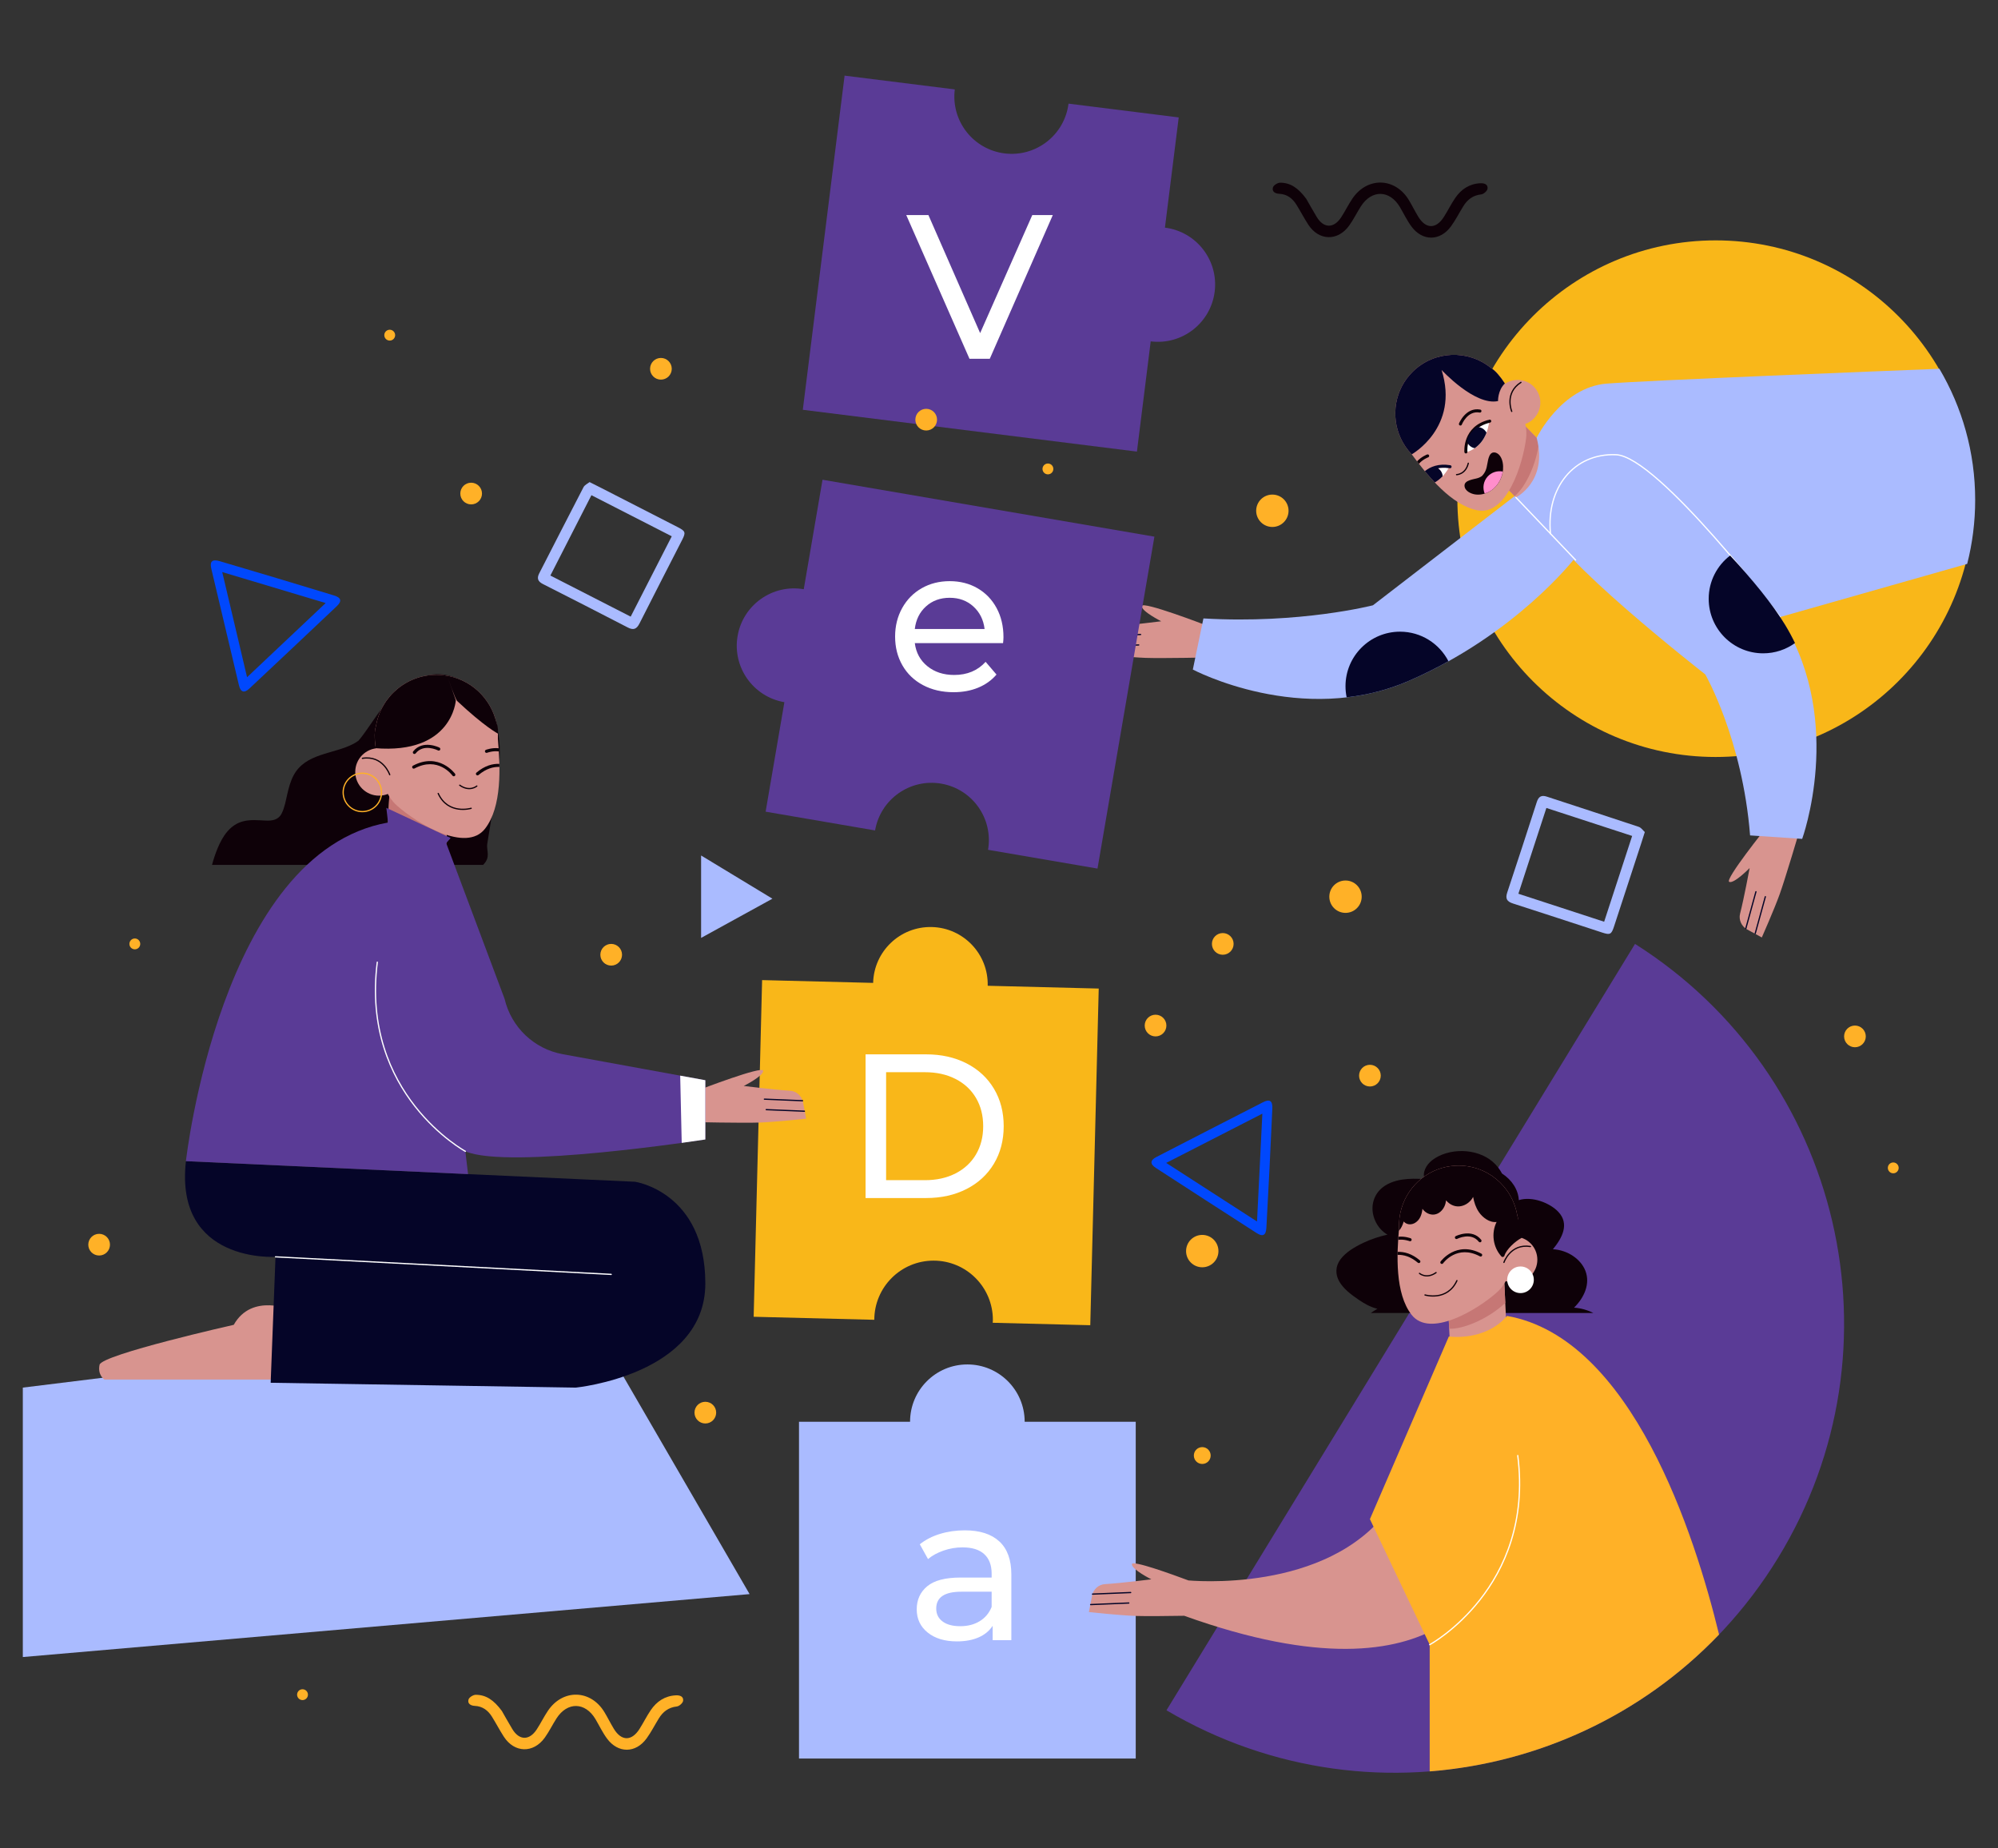 <svg xmlns="http://www.w3.org/2000/svg" xmlns:xlink="http://www.w3.org/1999/xlink" id="Layer_1" x="0px" y="0px" width="800px" height="740px" viewBox="0 0 800 740" xml:space="preserve"><rect x="0" y="0" width="800" height="740" fill="#333333" stroke="none"/><g>	<g>		<g>			<path fill="#AABBFF" d="M410.277,569.191c0-12.672-10.273-22.944-22.944-22.944c-12.672,0-22.944,10.273-22.944,22.944H319.92    v134.826h134.826V569.191H410.277z"></path>			<path fill="#F9B719" d="M395.478,394.647c0.318-12.668-9.693-23.195-22.361-23.513c-12.668-0.318-23.195,9.693-23.513,22.361    l-44.455-1.116l-3.384,134.784l48.305,1.213c0.029-13.087,10.644-23.689,23.738-23.689c13.112,0,23.741,10.629,23.741,23.741    c0,0.384-0.039,0.758-0.058,1.138l39.056,0.981l3.384-134.784L395.478,394.647z"></path>			<g>				<circle fill="#F9B719" cx="686.943" cy="199.645" r="103.411"></circle>				<g>					<g>						<path fill="#D8948F" d="M482.528,250.184c0,0-25.045-9.625-25.335-7.567c-0.29,2.057,7.764,6.107,7.764,6.107       s-11.976,1.529-18.594,1.921c-2.506,0.149-4.655,2.096-5.139,4.623l-1.257,6.565c0,0,12.152,1.315,18.784,1.548       c6.632,0.233,26.503-0.195,26.503-0.195L482.528,250.184z"></path>													<line fill="none" stroke="#050528" stroke-width="0.5" stroke-linecap="round" stroke-linejoin="round" stroke-miterlimit="10" x1="441.409" y1="254.641" x2="456.687" y2="254.012"></line>													<line fill="none" stroke="#050528" stroke-width="0.5" stroke-linecap="round" stroke-linejoin="round" stroke-miterlimit="10" x1="440.663" y1="258.834" x2="455.94" y2="258.205"></line>					</g>					<g>						<path fill="#D8948F" d="M707.298,331.22c0,0-16.794,20.924-14.923,21.828c1.871,0.903,8.181-5.536,8.181-5.536       s-2.191,11.872-3.832,18.297c-0.621,2.432,0.579,5.072,2.839,6.303l5.87,3.196c0,0,4.953-11.174,7.194-17.42       c2.242-6.246,7.885-25.304,7.885-25.304L707.298,331.22z"></path>													<line fill="none" stroke="#050528" stroke-width="0.5" stroke-linecap="round" stroke-linejoin="round" stroke-miterlimit="10" x1="699.023" y1="371.744" x2="703.076" y2="357"></line>													<line fill="none" stroke="#050528" stroke-width="0.5" stroke-linecap="round" stroke-linejoin="round" stroke-miterlimit="10" x1="702.789" y1="373.732" x2="706.843" y2="358.988"></line>					</g>					<g>						<g>							<g>								<path fill="#D8948F" d="M627.019,203.568L627.019,203.568c4.456-4.334,4.556-11.525,0.223-15.981l-15.934-16.384         c-4.333-4.456-11.525-4.556-15.981-0.222l0,0c-4.456,4.334-4.556,11.525-0.223,15.981l15.934,16.384         C615.372,207.801,622.563,207.902,627.019,203.568z"></path>								<path fill="#C67775" d="M594.637,171.651l1.38-1.342c4.076-3.964,10.656-3.873,14.62,0.204l5.649,5.809         c-0.889,9.364-5.604,18.888-9.838,22.304l-12.015-12.354C590.469,182.195,590.561,175.616,594.637,171.651z"></path>							</g>							<path fill="#D8948F" d="M565.266,181.888c-1.836-1.898-3.269-4.032-4.339-6.294c-0.054-0.09-0.093-0.157-0.109-0.19        c0,0,0.014-0.015,0.016-0.017c-4.055-8.794-2.4-19.546,4.937-26.682c8.627-8.389,22.036-8.808,31.157-1.412        c0.01,0.005,0.023,0.007,0.033,0.012c4.476,2.604,9.92,13.373,12.707,19.417c1.265,2.743,1.742,5.771,1.378,8.77        c-1.235,10.169-7.745,31.003-19.358,28.837C581.233,202.379,571.608,190.505,565.266,181.888z"></path>															<path fill="none" stroke="#0E0108" stroke-width="0.5" stroke-linecap="round" stroke-linejoin="round" stroke-miterlimit="10" d="        M583.208,190.022c0,0,3.616-0.016,4.699-4.57"></path>							<g>								<path fill="#0E0108" d="M592.993,165.004c0.088-0.085,0.15-0.198,0.174-0.327c0.06-0.33-0.159-0.646-0.489-0.705         c-5.804-1.052-8.466,5.499-8.491,5.566c-0.123,0.312,0.029,0.663,0.341,0.787c0.311,0.123,0.664-0.027,0.788-0.34         c0.093-0.232,2.327-5.692,7.147-4.819C592.662,165.202,592.857,165.136,592.993,165.004z"></path>							</g>							<path fill="#0E0108" d="M568.135,185.681c-0.253-0.325-0.502-0.647-0.748-0.969c1.711-1.882,4-2.749,4.038-2.763        c0.315-0.114,0.664,0.049,0.778,0.363c0.114,0.315-0.048,0.661-0.363,0.778C571.804,183.102,569.627,183.92,568.135,185.681z        "></path>							<path fill="#FFFFFF" d="M587.551,180.871c0,0,7.854-1.844,8.797-12.862C596.348,168.009,584.801,172.338,587.551,180.871z"></path>							<g>								<g>									<path fill="#0E0108" d="M587.37,181.367c0.128-0.125,0.2-0.304,0.182-0.496c-0.038-0.379-0.808-9.315,9.079-11.682          c0.326-0.078,0.526-0.405,0.449-0.731c-0.078-0.326-0.406-0.527-0.731-0.449c-10.931,2.617-10.016,12.881-10.005,12.984          c0.034,0.333,0.331,0.576,0.665,0.542C587.15,181.521,587.275,181.459,587.37,181.367z"></path>								</g>							</g>							<g>								<circle fill="#D8948F" cx="607.664" cy="161.186" r="9.088"></circle>																	<path fill="none" stroke="#0E0108" stroke-width="0.5" stroke-linecap="round" stroke-linejoin="round" stroke-miterlimit="10" d="         M605.299,164.701c0,0-3.076-7.34,3.687-11.623"></path>							</g>							<path fill="#050528" d="M590.465,179.446c-0.694-0.152-1.362-0.458-1.933-0.961c-0.585-0.517-0.979-1.162-1.214-1.852        c0.547-2.397,2.216-4.298,3.976-5.698c1.049-0.024,2.11,0.319,2.959,1.068c0.404,0.357,0.714,0.778,0.952,1.228        C593.984,176.439,592.075,178.338,590.465,179.446z"></path>							<g>								<path fill="#FFFFFF" d="M575.762,187.465c1.245-0.241,2.668-0.291,4.286-0.077c-0.765,1.28-1.573,2.365-2.405,3.244         c-0.046-0.507-0.171-1.014-0.407-1.499C576.892,188.426,576.371,187.872,575.762,187.465z"></path>								<polygon fill="#050528" points="574.914,187.01 574.914,187.01 574.913,187.011         "></polygon>								<path fill="#050528" d="M574.49,193.141c0.052-0.03,0.103-0.06,0.155-0.091c0.173-0.104,0.346-0.211,0.52-0.327         c0.157-0.104,0.314-0.214,0.471-0.329c0.185-0.135,0.371-0.282,0.557-0.432c0.149-0.121,0.299-0.239,0.448-0.371         c0.223-0.196,0.444-0.413,0.666-0.633c0.112-0.111,0.224-0.209,0.335-0.327l0,0c-0.046-0.507-0.171-1.014-0.407-1.499         c-0.344-0.707-0.865-1.261-1.474-1.668c1.245-0.241,2.668-0.291,4.286-0.077c0.154,0.02,0.305,0.036,0.464,0.061         c0.331,0.053,0.642-0.172,0.695-0.503c0.053-0.331-0.172-0.642-0.503-0.695c-4.723-0.759-7.993,0.587-10.198,2.389         c0.094,0.113,0.189,0.225,0.283,0.338c0,0,0,0,0.004,0.005c0.154,0.185,0.314,0.369,0.47,0.553         C572.297,190.756,573.374,191.964,574.49,193.141z M574.914,187.01c-0.001,0-0.001,0-0.002,0.001         C574.913,187.011,574.914,187.011,574.914,187.01L574.914,187.01z"></path>							</g>							<path fill="#0E0108" d="M590.682,197.946c1.945,0.28,3.922-0.177,5.632-1.117c3.174-1.745,5.234-5.248,5.504-8.824        c0.138-1.834-0.122-3.974-1.23-5.499c-1.135-1.562-3.241-2.087-4.192-0.07c-0.926,1.965-0.737,4.242-1.68,6.211        c-0.342,0.716-0.819,1.388-1.39,1.964c-0.461,0.31-0.964,0.572-1.525,0.764c-1.515,0.52-5.522,0.778-5.411,3.103        C586.489,196.537,588.919,197.691,590.682,197.946z"></path>							<path fill="#FF8DCC" d="M595.594,190.844c1.582-1.793,3.927-2.484,6.117-2.067c-0.487,3.3-2.453,6.433-5.397,8.051        c-0.589,0.324-1.216,0.565-1.856,0.763C593.568,195.375,593.906,192.758,595.594,190.844z"></path>						</g>					</g>					<g>						<path fill="#AABBFF" d="M606.448,198.626l-56.728,43.702c0,0-29.178,7.529-67.866,5.256l-4.243,20.467       c0,0,43.638,23.122,86.446,4.549c42.808-18.573,66.309-48.897,66.309-48.897L606.448,198.626z"></path>						<path fill="#AABBFF" d="M714.22,249.594c-15.514-25.464-59.272-65.797-69.342-65.797c-13.995,0-25.341,11.345-25.341,25.341       c0,11.488,63.251,60.851,63.251,60.851s14.884,25.832,17.948,64.465l20.856,1.391       C721.593,335.844,738.499,289.444,714.22,249.594z"></path>						<path fill="#AABBFF" d="M787.664,225.745c2.084-8.185,3.198-16.758,3.198-25.592c0-19.174-5.237-37.116-14.331-52.509       c-20.642,0.813-117.082,4.646-133.255,5.942c-18.132,1.454-27.996,21.687-27.996,21.687       c4.617,17.505-8.324,23.861-8.324,23.861c11.243,25.396,93.24,51.46,93.24,51.46L787.664,225.745z"></path>													<line fill="none" stroke="#FFFFFF" stroke-width="0.5" stroke-linecap="round" stroke-linejoin="round" stroke-miterlimit="10" x1="606.956" y1="199.133" x2="630.873" y2="224.211"></line>													<path fill="none" stroke="#FFFFFF" stroke-width="0.5" stroke-linecap="round" stroke-linejoin="round" stroke-miterlimit="10" d="       M712.763,247.024c0,0-48.854-64.285-65.697-64.978c-16.843-0.694-28.067,13.247-26.249,31.621"></path>						<path fill="#050528" d="M718.714,257.445c-1.186-2.464-2.507-4.917-3.986-7.344c-5.05-8.289-13.099-18.152-21.999-27.688       c-5.199,3.991-8.566,10.25-8.566,17.311c0,12.058,9.775,21.832,21.832,21.832C710.747,261.556,715.13,260.022,718.714,257.445       z"></path>						<path fill="#050528" d="M579.969,264.73c-3.627-7.028-10.944-11.841-19.397-11.841c-12.058,0-21.832,9.775-21.832,21.832       c0,1.528,0.16,3.019,0.459,4.458c8.098-0.929,16.492-2.95,24.859-6.58C569.704,270.15,575.004,267.493,579.969,264.73z"></path>					</g>				</g>				<path fill="#050528" d="M577.216,148.115c0,0,13.305,14.449,22.603,12.446c0,0-0.153-4.28,2.73-7.05     c-1.864-2.82-3.802-5.167-5.588-6.206c-0.01-0.006-0.023-0.007-0.033-0.012c-9.121-7.396-22.531-6.978-31.157,1.412     c-7.337,7.136-8.992,17.888-4.937,26.682c-0.002,0.002-0.016,0.017-0.016,0.017c0.016,0.033,0.055,0.1,0.109,0.19     c1.07,2.262,2.503,4.396,4.339,6.294C565.266,181.888,584.441,171.147,577.216,148.115z"></path>			</g>			<g>				<path fill="#5A3B96" d="M654.661,377.889c82.887,52.41,108.619,161.837,57.284,245.792     c-51.336,83.955-160.465,110.918-244.89,61.023L654.661,377.889z"></path>				<g>					<g>						<path fill="#0E0108" d="M637.988,525.659h-89.133c0.861-0.592,1.747-1.163,2.667-1.697c-2.74-0.63-5.214-2.057-7.399-3.534       c-3.068-2.075-6.214-4.448-7.906-7.444c-1.637-2.898-1.523-6.083,0.527-8.831c2.118-2.839,5.631-4.93,9.103-6.58       c3.033-1.442,6.302-2.533,9.687-3.288c-4.061-2.351-6.145-6.988-5.986-10.954c0.107-2.659,1.159-5.26,3.29-7.304       c2.173-2.085,5.38-3.307,8.644-3.789c2.972-0.439,5.984-0.398,8.977-0.177c-1.08-2.544,0.523-5.665,2.935-7.547       c3.224-2.516,7.763-3.782,12.2-3.696c4.524,0.087,8.892,1.552,12.016,4.235c1.624,1.395,2.874,3.018,3.8,4.761       c3.98,2.56,6.517,6.532,6.723,10.647c5.435-1.67,12.504,1.168,15.83,4.71c4.535,4.831,1.541,10.454-2.173,14.959       c5.927,0.304,11.21,3.992,13.005,8.637c1.991,5.154-0.408,10.685-4.551,14.749       C632.944,523.703,635.675,524.466,637.988,525.659z"></path>						<g>							<g>								<g>									<path fill="#D8948F" d="M592.564,549.537L592.564,549.537c6.3-0.299,11.209-5.699,10.91-11.998l-1.101-23.163          c-0.299-6.3-5.699-11.209-11.998-10.909l0,0c-6.3,0.299-11.209,5.699-10.909,11.998l1.101,23.163          C580.865,544.927,586.264,549.836,592.564,549.537z"></path>									<path fill="#C67775" d="M589.399,503.513l1.951-0.093c5.763-0.274,10.703,4.218,10.977,9.981l0.39,8.212          c-6.969,6.521-16.954,10.592-22.468,10.342l-0.83-17.466C579.145,508.726,583.636,503.787,589.399,503.513z"></path>								</g>								<path fill="#D8948F" d="M560.193,491.555c-0.12-2.676,0.225-5.262,0.932-7.7c0.019-0.105,0.035-0.182,0.045-0.218         c0,0,0.021-0.002,0.024-0.002c2.828-9.41,11.312-16.471,21.685-16.964c12.195-0.58,22.67,8.114,24.632,19.866         c0.004,0.011,0.013,0.021,0.017,0.031c1.653,4.988-1.447,16.832-3.39,23.3c-0.882,2.936-2.554,5.557-4.847,7.592         c-7.773,6.9-26.724,18.361-34.095,8.911C558.559,517.862,559.223,502.368,560.193,491.555z"></path>																	<path fill="none" stroke="#0E0108" stroke-width="0.5" stroke-linecap="round" stroke-linejoin="round" stroke-miterlimit="10" d="         M568.365,509.796c0,0,2.759,2.417,6.643-0.316"></path>								<g>									<path fill="#0E0108" d="M592.617,497.355c0.124-0.006,0.247-0.049,0.352-0.132c0.267-0.21,0.313-0.598,0.102-0.865          c-3.705-4.7-10.131-1.509-10.195-1.475c-0.303,0.154-0.424,0.524-0.27,0.827c0.154,0.303,0.523,0.425,0.827,0.271          c0.227-0.114,5.594-2.763,8.671,1.14C592.232,497.283,592.425,497.364,592.617,497.355z"></path>								</g>								<path fill="#0E0108" d="M559.825,496.366c0.026-0.418,0.053-0.829,0.082-1.239c2.566-0.28,4.888,0.599,4.926,0.614         c0.316,0.125,0.472,0.483,0.347,0.798c-0.125,0.316-0.481,0.471-0.798,0.348         C564.347,496.872,562.143,496.031,559.825,496.366z"></path>								<g>									<g>										<path fill="#0E0108" d="M577.346,506.013c0.181-0.009,0.357-0.096,0.471-0.255c0.226-0.314,5.646-7.624,14.753-2.778           c0.3,0.16,0.673,0.046,0.833-0.254c0.159-0.3,0.045-0.673-0.255-0.833c-10.068-5.357-16.27,3.06-16.331,3.146           c-0.198,0.276-0.135,0.66,0.141,0.858C577.075,505.983,577.212,506.02,577.346,506.013z"></path>									</g>								</g>								<path fill="#0E0108" d="M559.616,501.184c2.623-0.094,5.699,0.688,8.89,3.399c0.259,0.22,0.291,0.608,0.071,0.868         c-0.22,0.259-0.609,0.291-0.868,0.071c-2.944-2.501-5.746-3.227-8.116-3.143         C559.597,501.979,559.607,501.582,559.616,501.184z"></path>								<g>									<circle fill="#D8948F" cx="606.335" cy="504.313" r="9.221"></circle>																			<path fill="none" stroke="#0E0108" stroke-width="0.5" stroke-linecap="round" stroke-linejoin="round" stroke-miterlimit="10" d="          M602.175,505.395c0,0,2.595-7.647,10.614-6.357"></path>								</g>																	<path fill="none" stroke="#0E0108" stroke-width="0.5" stroke-linecap="round" stroke-linejoin="round" stroke-miterlimit="10" d="         M570.57,518.435c0,0,8.928,2.686,12.789-5.75"></path>							</g>						</g>						<path fill="#0E0108" d="M560.193,491.555c-0.12-2.676,0.225-5.262,0.932-7.7c0.019-0.105,0.035-0.182,0.045-0.218       c0,0,0.021-0.002,0.024-0.002c2.828-9.41,11.311-16.471,21.685-16.964c12.196-0.58,22.67,8.114,24.633,19.867       c0.004,0.011,0.013,0.02,0.017,0.031c0.743,2.243,1.82,9.346,1.702,9.033c-2.506,1.286-6.081,4.566-6.859,7.118       c-0.149,0.489-0.812,0.718-1.184,0.313c-3.415-3.719-4.154-9.351-1.955-13.821c-2.762,0.371-5.603-1.758-7.109-3.99       c-1.215-1.802-1.904-3.889-2.288-6.036c-0.208,0.4-0.452,0.791-0.758,1.168c-1.15,1.413-2.809,2.402-4.632,2.601       c-2.119,0.232-4.138-0.804-5.437-2.406c-0.1,0.83-0.298,1.643-0.658,2.418c-0.75,1.613-2.174,2.995-3.986,3.258       c-1.79,0.26-3.572-0.657-4.656-2.056c-0.058-0.075-0.102-0.156-0.156-0.233c-0.247,2.257-0.944,4.369-2.894,5.589       c-1.312,0.821-2.991,0.898-4.217-0.118c-0.145-0.12-0.278-0.25-0.4-0.387c-0.403,1.416-1.013,2.772-1.95,3.739       C560.125,492.354,560.158,491.945,560.193,491.555z"></path>						<circle fill="#FFFFFF" cx="608.815" cy="512.359" r="5.328"></circle>					</g>					<g>						<g>							<path fill="#D8948F" d="M437.255,638.821c0.484-2.528,2.634-4.475,5.14-4.623c6.619-0.392,18.594-1.921,18.594-1.921        s-8.055-4.05-7.765-6.107c0.231-1.64,16.176,4.137,22.644,6.552c8.135,0.652,63.563,3.589,84.56-35.314l36.536,29.146        c0,0-14.411,59.249-122.802,20.317c-6.382,0.102-15.339,0.206-19.381,0.064c-6.632-0.233-18.784-1.548-18.784-1.548        L437.255,638.821z"></path>															<line fill="none" stroke="#050528" stroke-width="0.5" stroke-linecap="round" stroke-linejoin="round" stroke-miterlimit="10" x1="437.439" y1="638.194" x2="452.717" y2="637.565"></line>															<line fill="none" stroke="#050528" stroke-width="0.5" stroke-linecap="round" stroke-linejoin="round" stroke-miterlimit="10" x1="436.693" y1="642.387" x2="451.971" y2="641.758"></line>						</g>						<path fill="#FFB127" d="M548.517,608.176l31.598-73.109c0,0,14.536,2.105,23.294-8.246       c49.995,8.831,75.257,87.805,84.901,127.561c-31.039,32.415-72.597,51.393-115.863,54.788l0-50.725L548.517,608.176z"></path>													<path fill="none" stroke="#FFFFFF" stroke-width="0.5" stroke-linecap="round" stroke-linejoin="round" stroke-miterlimit="10" d="       M572.446,658.444c0,0,42.012-22.798,35.262-75.728"></path>					</g>				</g>			</g>			<g>				<polygon fill="#AABBFF" points="300.139,638.194 235.959,527.543 9.138,555.524 9.138,663.39     "></polygon>				<g>					<g>						<path fill="#0E0108" d="M196.466,329.365c-0.451,2.79-0.902,5.58-1.353,8.369c-0.462,2.858,1.544,5.354-1.694,8.536H84.894       c0.594-2.28,1.343-4.518,2.248-6.695c1.996-4.799,5-9.513,10.378-10.808c2.869-0.69,5.762-0.4,8.67-0.258       c2.733,0.133,5.232-0.18,6.582-2.832c1.226-2.408,1.672-5.251,2.281-7.858c0.582-2.492,1.242-4.995,2.432-7.277       c4.772-9.149,16.062-8.504,24.118-12.804c0.668-0.356,1.296-0.76,1.905-1.187c1.135-1.283,2.138-2.707,3.107-4.059       c2.336-3.26,4.499-6.638,6.962-9.808c3.966-5.105,9.056-9.834,15.388-11.558c1.274-0.522,2.629-0.89,4.047-1.082       c4.488-0.607,8.979,0.718,12.824,3.014c4.114,2.457,7.715,6.012,10.095,10.18c2.392,4.189,3.576,8.898,4.008,13.674       c0.489,5.419-0.097,10.861-0.876,16.224C198.275,318.557,197.34,323.958,196.466,329.365z"></path>						<g>							<g>								<g>									<path fill="#D8948F" d="M165.961,355.685L165.961,355.685c-6.499-0.309-11.564-5.879-11.255-12.378l1.136-23.895          c0.309-6.499,5.879-11.563,12.378-11.254h0c6.499,0.309,11.563,5.879,11.254,12.377l-1.136,23.895          C178.03,350.929,172.46,355.994,165.961,355.685z"></path>									<path fill="#C67775" d="M169.226,308.205l-2.013-0.096c-5.945-0.283-11.041,4.351-11.324,10.296l-0.403,8.472          c7.189,6.727,17.49,10.927,23.178,10.669l0.856-18.018C179.805,313.583,175.171,308.488,169.226,308.205z"></path>								</g>								<path fill="#D8948F" d="M199.355,295.869c0.124-2.761-0.232-5.428-0.961-7.944c-0.02-0.109-0.036-0.188-0.046-0.225         c0,0-0.021-0.002-0.025-0.002c-2.917-9.707-11.669-16.992-22.371-17.5c-12.581-0.598-23.387,8.371-25.411,20.495         c-0.004,0.011-0.014,0.021-0.017,0.032c-1.705,5.146,1.493,17.365,3.497,24.036c0.91,3.029,2.635,5.733,5,7.832         c8.019,7.118,27.569,18.942,35.173,9.193C201.041,323.008,200.356,307.024,199.355,295.869z"></path>																	<path fill="none" stroke="#0E0108" stroke-width="0.5" stroke-linecap="round" stroke-linejoin="round" stroke-miterlimit="10" d="         M190.925,314.687c0,0-2.846,2.494-6.853-0.326"></path>								<g>									<path fill="#0E0108" d="M165.906,301.853c-0.128-0.006-0.255-0.051-0.362-0.136c-0.276-0.217-0.323-0.617-0.106-0.892          c3.822-4.849,10.452-1.557,10.518-1.522c0.313,0.159,0.437,0.54,0.279,0.853c-0.158,0.313-0.539,0.439-0.854,0.279          c-0.234-0.118-5.771-2.851-8.945,1.176C166.303,301.779,166.104,301.862,165.906,301.853z"></path>								</g>								<path fill="#0E0108" d="M199.736,300.832c-0.027-0.431-0.055-0.855-0.085-1.278c-2.647-0.289-5.042,0.618-5.082,0.633         c-0.327,0.129-0.487,0.498-0.358,0.824c0.129,0.326,0.496,0.485,0.824,0.359         C195.071,301.354,197.344,300.487,199.736,300.832z"></path>								<g>									<g>										<path fill="#0E0108" d="M181.66,310.785c-0.187-0.009-0.368-0.1-0.486-0.263c-0.233-0.324-5.825-7.865-15.219-2.866           c-0.31,0.165-0.694,0.047-0.859-0.262c-0.165-0.309-0.047-0.694,0.262-0.859c10.387-5.526,16.785,3.157,16.848,3.245           c0.204,0.285,0.139,0.681-0.146,0.885C181.94,310.754,181.799,310.792,181.66,310.785z"></path>									</g>								</g>								<path fill="#0E0108" d="M199.951,305.803c-2.705-0.097-5.879,0.71-9.171,3.507c-0.267,0.227-0.3,0.628-0.073,0.895         c0.227,0.268,0.628,0.3,0.895,0.073c3.037-2.58,5.928-3.329,8.372-3.242C199.97,306.623,199.96,306.213,199.951,305.803z"></path>								<g>									<circle fill="#D8948F" cx="151.755" cy="309.03" r="9.512"></circle>																			<path fill="none" stroke="#0E0108" stroke-width="0.5" stroke-linecap="round" stroke-linejoin="round" stroke-miterlimit="10" d="          M156.046,310.147c0,0-2.677-7.888-10.95-6.558"></path>								</g>																	<path fill="none" stroke="#0E0108" stroke-width="0.5" stroke-linecap="round" stroke-linejoin="round" stroke-miterlimit="10" d="         M188.651,323.6c0,0-9.21,2.771-13.193-5.932"></path>							</g>						</g>						<path fill="#0E0108" d="M150.524,290.725c0.004-0.011,0.013-0.021,0.017-0.032c2.024-12.124,12.83-21.093,25.411-20.495       c10.701,0.509,19.453,7.793,22.371,17.5c0.003,0,0.025,0.002,0.025,0.002c0.01,0.037,0.026,0.116,0.046,0.225       c0.729,2.516,1.109,3.013,0.986,5.774c0,0-5.214-2.634-16.364-13.089c-0.72-0.675-3.528-8.845-3.528-8.845l3.024,8.567       c0,0-1.305,21.787-32.47,19.185l0.286-0.902C149.936,295.451,149.899,292.611,150.524,290.725z"></path>													<circle fill="none" stroke="#FFB127" stroke-width="0.5" stroke-linecap="round" stroke-linejoin="round" stroke-miterlimit="10" cx="145.082" cy="317.237" r="7.681"></circle>					</g>					<g>						<path fill="#D8948F" d="M116.786,524.469c0,0-15.912-7.036-23.189,5.917c0,0-52.854,11.914-53.734,15.992       c-0.88,4.078,1.919,5.917,1.919,5.917h73.884L116.786,524.469z"></path>						<path fill="#050528" d="M74.439,464.869l179.858,8.241c0,0,28.118,4.121,28.118,40.722s-51.873,41.692-51.873,41.692       l-122.167-1.939l1.939-50.418C110.314,503.167,69.834,505.833,74.439,464.869z"></path>													<line fill="none" stroke="#FFFFFF" stroke-width="0.5" stroke-linecap="round" stroke-linejoin="round" stroke-miterlimit="10" x1="110.314" y1="503.167" x2="244.724" y2="510.196"></line>					</g>					<g>						<g>							<path fill="#D8948F" d="M280.221,436.217c0,0,25.045-9.625,25.335-7.568c0.29,2.057-7.764,6.107-7.764,6.107        s11.976,1.529,18.594,1.921c2.506,0.149,4.655,2.096,5.139,4.623l1.257,6.565c0,0-12.152,1.315-18.784,1.548        c-6.632,0.233-26.503-0.195-26.503-0.195L280.221,436.217z"></path>															<line fill="none" stroke="#050528" stroke-width="0.5" stroke-linecap="round" stroke-linejoin="round" stroke-miterlimit="10" x1="321.341" y1="440.674" x2="306.063" y2="440.045"></line>															<line fill="none" stroke="#050528" stroke-width="0.5" stroke-linecap="round" stroke-linejoin="round" stroke-miterlimit="10" x1="322.087" y1="444.867" x2="306.809" y2="444.238"></line>						</g>						<path fill="#5A3B96" d="M74.439,464.868c0,0,13.798-123.709,80.933-135.568l-0.679-5.889l25.748,12.071l-1.775,2.064       l23.38,62.364c2.667,11.352,11.808,20.045,23.28,22.138l57.089,10.417v23.716c0,0-78.932,12.223-96.081,4.743l1.078,9.121       L74.439,464.868z"></path>													<path fill="none" stroke="#FFFFFF" stroke-width="0.5" stroke-linecap="round" stroke-linejoin="round" stroke-miterlimit="10" d="       M186.334,460.925c0,0-42.012-22.798-35.262-75.728"></path>						<polygon fill="#FFFFFF" points="282.415,432.465 272.349,430.629 272.96,457.546 282.415,456.182       "></polygon>					</g>				</g>			</g>			<path fill="#5A3B96" d="M321.824,235.892c-12.49-2.141-24.35,6.247-26.492,18.737c-2.141,12.49,6.247,24.35,18.737,26.491    l-7.515,43.829l43.829,7.515c2.141-12.49,14.002-20.878,26.492-18.737c12.49,2.141,20.878,14.002,18.737,26.492l43.829,7.515    l22.784-132.887l-132.887-22.784L321.824,235.892z"></path>			<path fill="#5A3B96" d="M460.744,136.669c12.574,1.573,24.042-7.345,25.615-19.919c1.573-12.574-7.346-24.042-19.919-25.614    l5.519-44.125l-44.125-5.519c-1.573,12.574-13.041,21.492-25.615,19.919c-12.574-1.573-21.492-13.041-19.919-25.615    l-44.125-5.519l-16.733,133.784l133.784,16.733L460.744,136.669z"></path>		</g>		<g>			<path fill="#AABBFF" d="M658.58,333.117c-0.64,2.012-1.06,3.362-1.499,4.705c-3.6,11.019-7.198,22.038-10.809,33.053    c-1.056,3.22-1.576,3.504-4.704,2.486c-11.918-3.881-23.817-7.821-35.754-11.643c-2.392-0.766-3.151-1.909-2.331-4.375    c4.013-12.073,7.949-24.171,11.856-36.278c0.69-2.138,1.82-2.861,4.023-2.135c12.262,4.043,24.553,7.998,36.797,12.094    C657.174,331.362,657.913,332.519,658.58,333.117z M607.959,357.805c11.534,3.764,22.852,7.457,34.344,11.207    c3.788-11.605,7.461-22.859,11.21-34.345c-11.557-3.769-22.814-7.44-34.34-11.199    C615.402,335.013,611.728,346.263,607.959,357.805z"></path>			<path fill="#AABBFF" d="M236.07,193.003c1.887,0.947,3.154,1.573,4.412,2.217c10.319,5.281,20.639,10.56,30.953,15.851    c3.016,1.547,3.215,2.105,1.719,5.035c-5.699,11.163-11.453,22.299-17.097,33.49c-1.131,2.243-2.379,2.813-4.686,1.617    c-11.296-5.854-22.628-11.635-33.975-17.39c-2.003-1.016-2.541-2.246-1.478-4.308c5.913-11.477,11.744-22.997,17.706-34.449    C234.117,194.118,235.375,193.568,236.07,193.003z M252.527,246.866c5.523-10.803,10.943-21.402,16.446-32.165    c-10.868-5.558-21.409-10.949-32.166-16.449c-5.532,10.824-10.92,21.368-16.437,32.163    C231.182,235.946,241.718,241.336,252.527,246.866z"></path>			<path fill="#0048FD" d="M508.326,467.515c-0.42,7.998-0.824,15.997-1.263,23.994c-0.168,3.059-1.398,3.753-3.935,2.122    c-13.47-8.664-26.922-17.357-40.355-26.076c-2.374-1.541-2.281-3.054,0.23-4.349c14.228-7.336,28.466-14.654,42.721-21.938    c2.687-1.373,3.856-0.549,3.72,2.532C509.094,451.705,508.702,459.609,508.326,467.515z M466.954,465.567    c12.31,7.943,24.085,15.54,36.357,23.458c0.72-14.54,1.413-28.552,2.136-43.174C492.345,452.561,479.896,458.938,466.954,465.567    z"></path>			<path fill="#0048FD" d="M110.71,231.416c7.666,2.32,15.336,4.626,22.996,6.965c2.93,0.894,3.31,2.255,1.119,4.328    c-11.634,11.007-23.291,21.99-34.971,32.948c-2.064,1.937-3.511,1.485-4.168-1.263c-3.72-15.57-7.421-31.145-11.085-46.728    c-0.69-2.938,0.389-3.876,3.348-3.007C95.543,226.888,103.125,229.16,110.71,231.416z M98.925,271.121    c10.656-10.053,20.849-19.67,31.472-29.692c-13.946-4.176-27.386-8.2-41.411-12.4C92.369,243.356,95.583,256.969,98.925,271.121z    "></path>			<path fill="#0E0108" d="M523.04,79.618c0.88,1.532,2.475,4.42,4.178,7.243c2.764,4.584,6.806,4.669,9.764,0.166    c1.602-2.439,2.878-5.095,4.512-7.509c5.956-8.798,17.094-8.513,22.593,0.547c1.32,2.175,2.439,4.473,3.756,6.65    c3.04,5.022,7.141,5.074,10.296,0.116c1.568-2.464,2.858-5.11,4.498-7.521c2.397-3.522,5.678-5.739,10.088-5.952    c1.618-0.078,3.11,0.453,2.886,2.195c-0.113,0.882-1.556,2.162-2.506,2.265c-3.345,0.365-5.574,2.104-7.24,4.816    c-1.628,2.648-3.048,5.443-4.865,7.952c-4.366,6.027-11.432,6.076-15.862,0.08c-1.782-2.411-3.082-5.177-4.618-7.772    c-4.081-6.894-11.274-7.047-15.607-0.298c-1.628,2.536-2.95,5.283-4.705,7.722c-4.556,6.333-12.153,6.127-16.372-0.389    c-1.689-2.608-3.123-5.38-4.767-8.018c-1.577-2.531-3.762-4.185-6.889-4.333c-1.626-0.077-3.006-0.903-2.478-2.591    c0.271-0.864,1.884-1.852,2.887-1.848C516.626,73.153,519.755,75.159,523.04,79.618z"></path>			<path fill="#FFB127" d="M200.951,684.981c0.88,1.532,2.475,4.42,4.178,7.243c2.764,4.584,6.806,4.669,9.764,0.166    c1.602-2.439,2.878-5.095,4.512-7.51c5.956-8.798,17.094-8.513,22.593,0.547c1.32,2.175,2.439,4.473,3.756,6.65    c3.04,5.022,7.141,5.074,10.296,0.116c1.568-2.464,2.858-5.11,4.498-7.521c2.397-3.522,5.678-5.739,10.088-5.952    c1.618-0.078,3.11,0.453,2.886,2.195c-0.113,0.882-1.556,2.162-2.506,2.265c-3.345,0.365-5.574,2.104-7.24,4.816    c-1.628,2.648-3.048,5.443-4.865,7.952c-4.366,6.027-11.432,6.076-15.861,0.08c-1.782-2.411-3.082-5.177-4.618-7.772    c-4.081-6.894-11.274-7.047-15.607-0.298c-1.628,2.536-2.95,5.283-4.705,7.722c-4.556,6.333-12.153,6.127-16.372-0.389    c-1.689-2.608-3.124-5.38-4.767-8.018c-1.577-2.531-3.762-4.185-6.889-4.333c-1.626-0.077-3.006-0.903-2.478-2.591    c0.27-0.864,1.884-1.852,2.887-1.848C194.537,678.516,197.666,680.522,200.951,684.981z"></path>			<path fill="#AABBFF" d="M280.721,342.489c9.901,5.998,18.978,11.497,28.556,17.3c-9.768,5.369-19.109,10.504-28.556,15.698    C280.721,364.563,280.721,353.966,280.721,342.489z"></path>			<circle fill="#FFB127" cx="489.596" cy="377.889" r="4.342"></circle>			<circle fill="#FFB127" cx="188.651" cy="197.592" r="4.342"></circle>			<circle fill="#FFB127" cx="282.414" cy="565.541" r="4.342"></circle>			<circle fill="#FFB127" cx="264.631" cy="147.643" r="4.342"></circle>			<circle fill="#FFB127" cx="481.385" cy="582.717" r="3.37"></circle>			<circle fill="#FFB127" cx="548.517" cy="430.629" r="4.342"></circle>			<circle fill="#FFB127" cx="39.693" cy="498.299" r="4.342"></circle>			<circle fill="#FFB127" cx="742.72" cy="414.919" r="4.342"></circle>			<circle fill="#FFB127" cx="53.984" cy="377.889" r="2.171"></circle>			<circle fill="#FFB127" cx="758.059" cy="467.556" r="2.171"></circle>			<circle fill="#FFB127" cx="462.682" cy="410.578" r="4.342"></circle>			<circle fill="#FFB127" cx="121.128" cy="678.454" r="2.171"></circle>			<circle fill="#FFB127" cx="244.724" cy="382.231" r="4.342"></circle>			<circle fill="#FFB127" cx="156.046" cy="134.181" r="2.171"></circle>			<circle fill="#FFB127" cx="370.849" cy="168.009" r="4.342"></circle>			<circle fill="#FFB127" cx="419.587" cy="187.736" r="2.171"></circle>			<circle fill="#FFB127" cx="509.455" cy="204.486" r="6.481"></circle>			<circle fill="#FFB127" cx="538.74" cy="358.988" r="6.481"></circle>			<circle fill="#FFB127" cx="481.385" cy="500.87" r="6.481"></circle>		</g>	</g>	<g>		<path fill="#FFFFFF" d="M421.542,86.104l-25.229,57.525h-8.136l-25.311-57.525h8.875l20.709,47.252l20.874-47.252H421.542z"></path>	</g>	<g>		<path fill="#FFFFFF" d="M401.626,257.482H366.29c0.493,3.835,2.177,6.917,5.054,9.245c2.876,2.329,6.451,3.493,10.724,3.493   c5.204,0,9.396-1.753,12.573-5.26l4.355,5.095c-1.972,2.301-4.425,4.055-7.355,5.259c-2.931,1.206-6.204,1.808-9.82,1.808   c-4.602,0-8.684-0.945-12.244-2.835c-3.562-1.89-6.315-4.532-8.259-7.93c-1.945-3.396-2.917-7.231-2.917-11.505   c0-4.218,0.945-8.025,2.835-11.422c1.89-3.396,4.492-6.041,7.807-7.931c3.314-1.89,7.053-2.835,11.217-2.835   c4.163,0,7.875,0.945,11.135,2.835c3.259,1.89,5.807,4.534,7.643,7.931c1.835,3.397,2.753,7.287,2.753,11.669   C401.79,255.702,401.735,256.496,401.626,257.482z M370.768,242.772c-2.547,2.301-4.041,5.314-4.479,9.04h27.94   c-0.439-3.67-1.931-6.669-4.479-8.999c-2.547-2.328-5.711-3.493-9.491-3.493C376.479,239.32,373.315,240.471,370.768,242.772z"></path>	</g>	<g>		<path fill="#FFFFFF" d="M346.578,422.104h24.242c6.082,0,11.477,1.206,16.189,3.616c4.711,2.411,8.368,5.794,10.971,10.149   c2.602,4.355,3.903,9.355,3.903,14.997c0,5.644-1.302,10.643-3.903,14.998c-2.603,4.355-6.26,7.738-10.971,10.148   c-4.712,2.411-10.107,3.616-16.189,3.616h-24.242V422.104z M370.327,472.48c4.656,0,8.752-0.904,12.286-2.712   c3.534-1.809,6.259-4.342,8.177-7.602c1.917-3.259,2.876-7.026,2.876-11.3s-0.959-8.039-2.876-11.3   c-1.918-3.259-4.643-5.793-8.177-7.601c-3.533-1.809-7.629-2.712-12.286-2.712h-15.531v43.226H370.327z"></path>	</g>	<g>		<path fill="#FFFFFF" d="M400.135,617.102c3.205,2.959,4.808,7.369,4.808,13.231v26.297h-7.479v-5.753   c-1.315,2.027-3.192,3.575-5.629,4.644c-2.438,1.068-5.329,1.603-8.67,1.603c-4.877,0-8.78-1.178-11.71-3.534   c-2.931-2.354-4.396-5.45-4.396-9.286c0-3.834,1.397-6.916,4.191-9.245c2.794-2.328,7.232-3.492,13.313-3.492h12.491v-1.562   c0-3.396-0.986-5.999-2.958-7.807c-1.972-1.809-4.877-2.712-8.711-2.712c-2.576,0-5.095,0.425-7.561,1.273   c-2.465,0.851-4.548,1.986-6.245,3.41l-3.287-5.916c2.246-1.809,4.931-3.191,8.053-4.15c3.123-0.958,6.437-1.438,9.943-1.438   C392.313,612.664,396.929,614.144,400.135,617.102z M392.286,649.028c2.191-1.342,3.78-3.246,4.767-5.712v-6.081H384.89   c-6.685,0-10.025,2.247-10.025,6.739c0,2.191,0.849,3.917,2.547,5.177c1.697,1.261,4.054,1.891,7.067,1.891   C387.492,651.042,390.094,650.371,392.286,649.028z"></path>	</g></g><rect x="30" y="-109" fill="#F9B719" width="59" height="59"></rect><rect x="109" y="-113" fill="#5A3B96" width="59" height="59"></rect></svg>